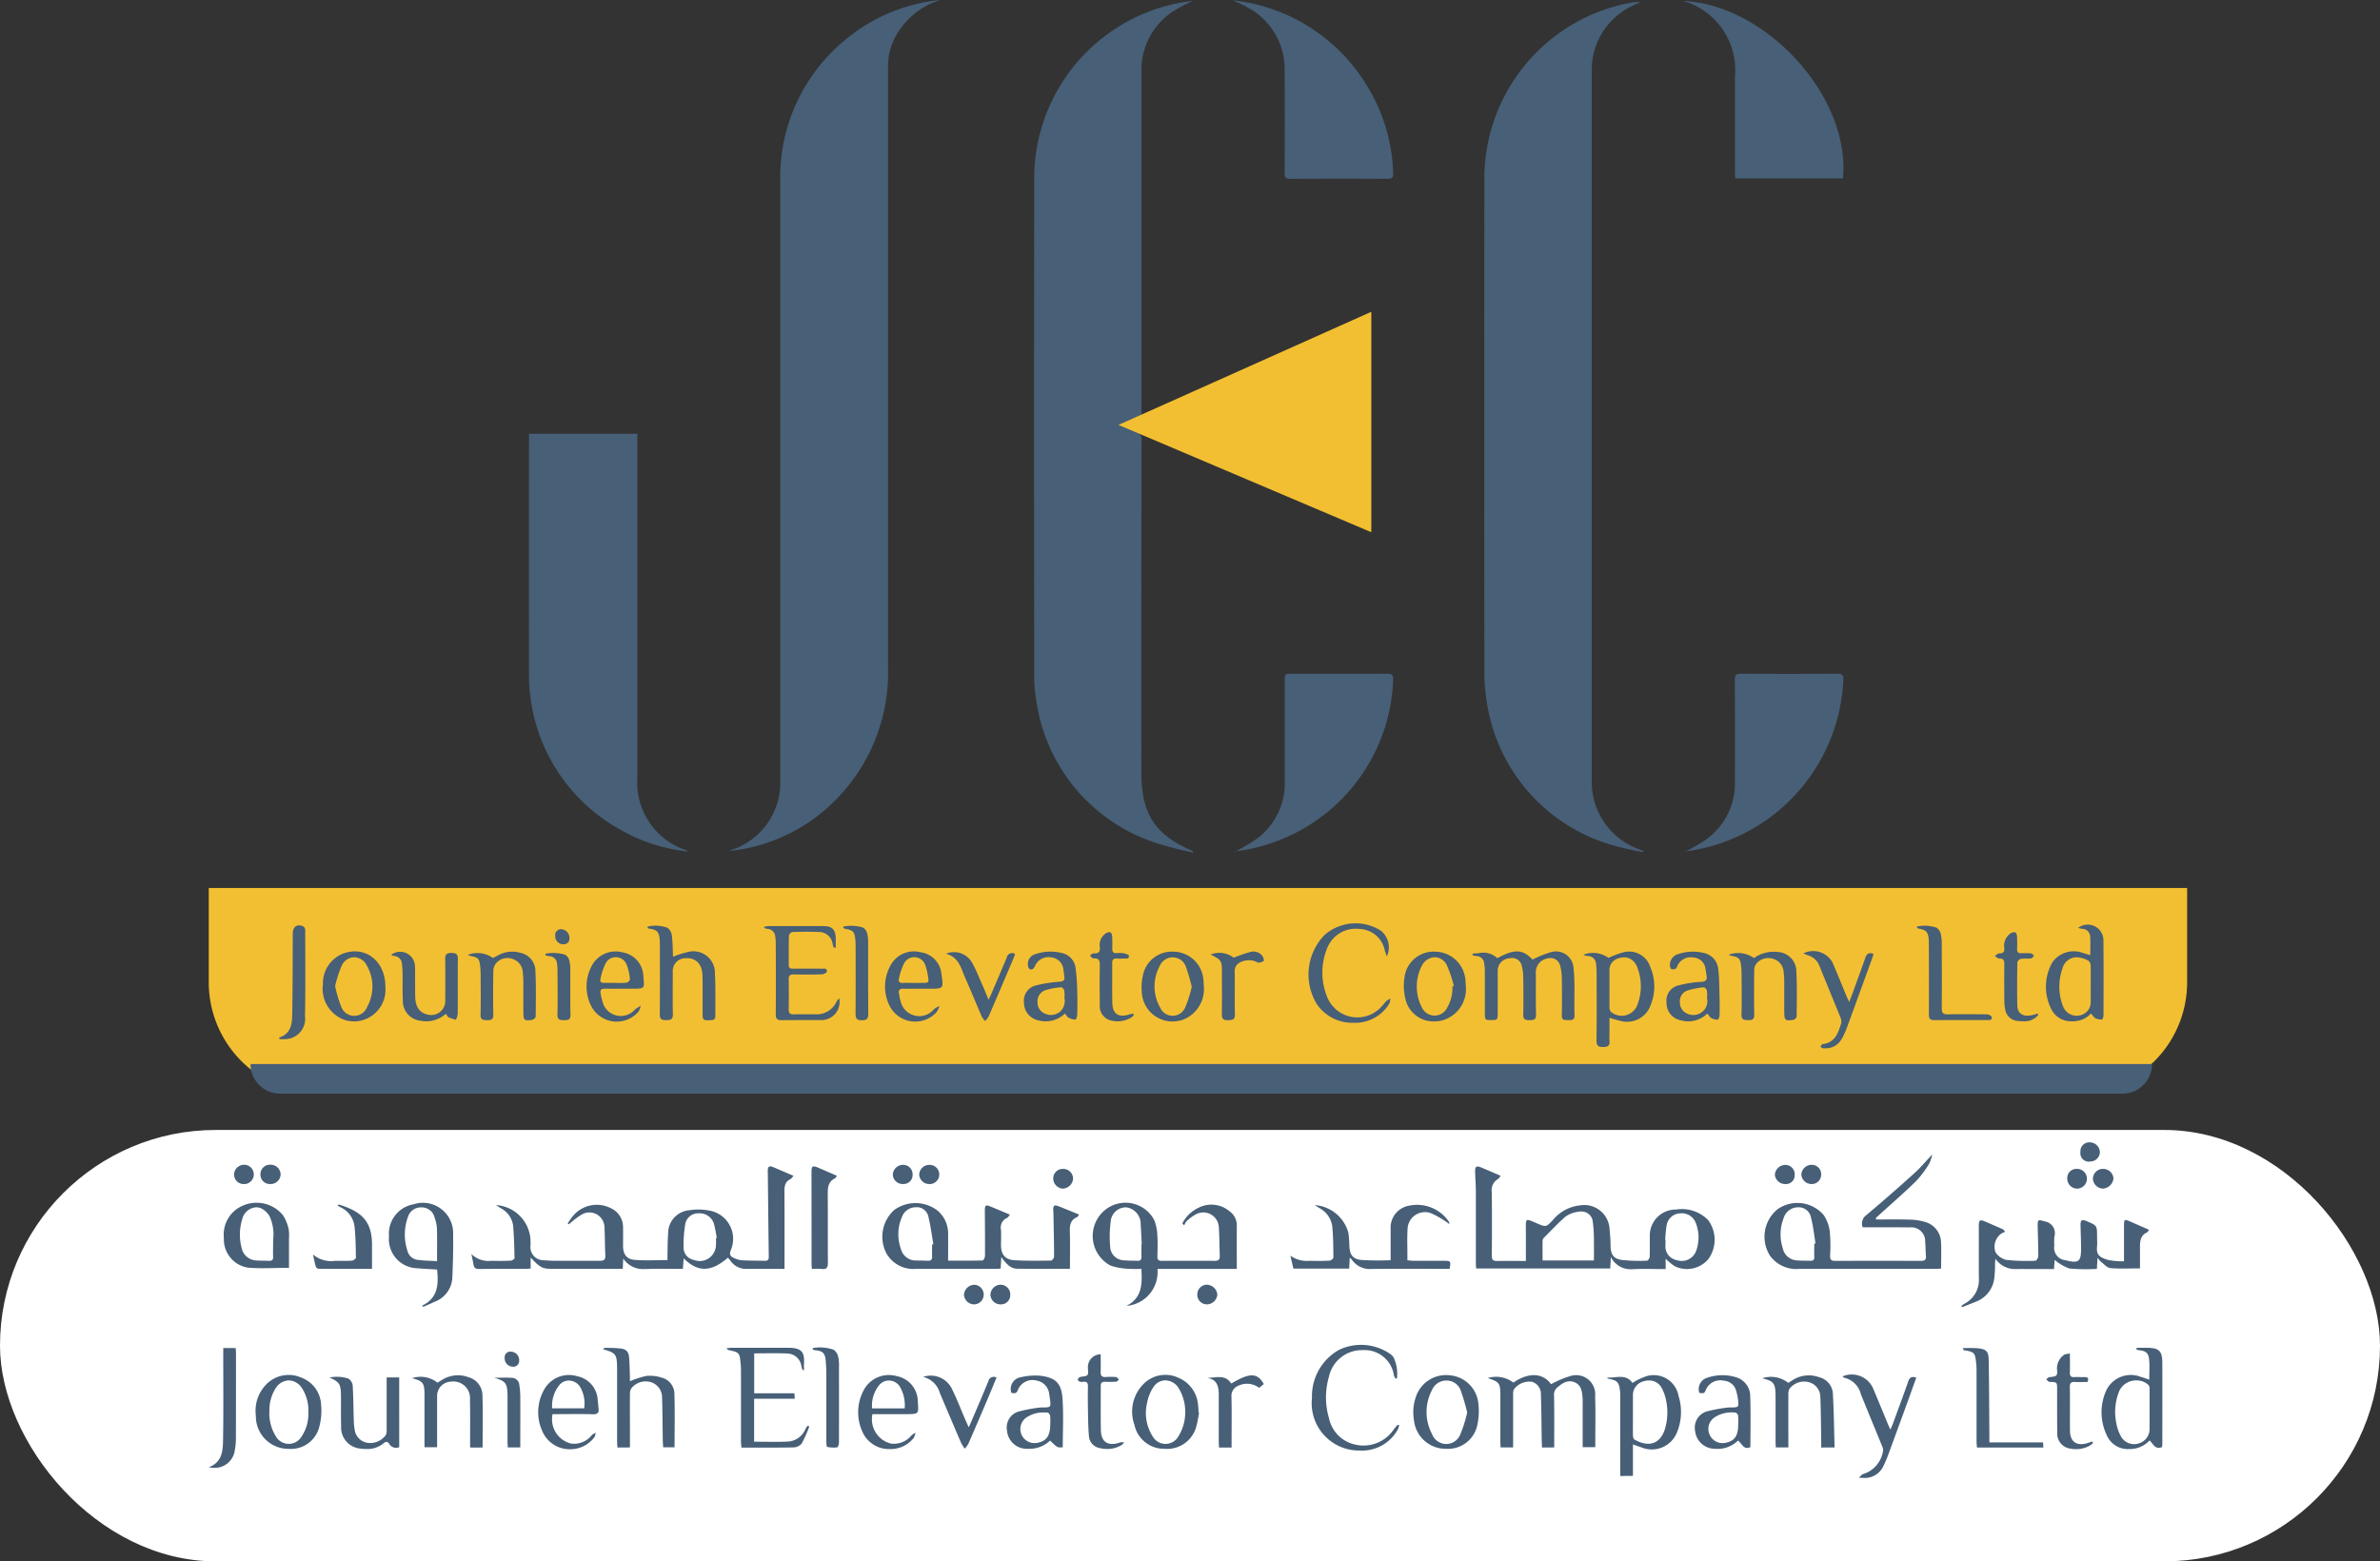 <?xml version="1.0" encoding="UTF-8"?>
<svg xmlns="http://www.w3.org/2000/svg" width="171" height="112.201" viewBox="0 0 171 112.201">
  <rect x="0" y="0" width="171" height="112.201" fill="#333333" stroke="none"/>
  <g id="Group_3101" data-name="Group 3101" transform="translate(-875 -8.799)">
    <rect id="Rectangle_524" data-name="Rectangle 524" width="171" height="31" rx="15.5" transform="translate(875 90)" fill="#fff"></rect>
    <g id="Group_3099" data-name="Group 3099" transform="translate(-270.74 -984.648)">
      <path id="Rectangle_555" data-name="Rectangle 555" d="M0,0H142.142a0,0,0,0,1,0,0V6.781a8,8,0,0,1-8,8H8a8,8,0,0,1-8-8V0A0,0,0,0,1,0,0Z" transform="translate(1160.74 1057.259)" fill="#f3bf32"></path>
      <path id="Rectangle_556" data-name="Rectangle 556" d="M0,0H136.621a0,0,0,0,1,0,0V0a2.13,2.13,0,0,1-2.13,2.13H2.13A2.13,2.13,0,0,1,0,0V0A0,0,0,0,1,0,0Z" transform="translate(1163.74 1069.91)" fill="#475f77"></path>
      <path id="Path_17612" data-name="Path 17612" d="M663.618,287.2a5.49,5.49,0,0,0-2.827,2.019,4.574,4.574,0,0,0-.926,2.679c-.006.243,0,.487,0,.73q0,21.3,0,42.593a12.953,12.953,0,0,1-3.341,9.017,12.528,12.528,0,0,1-8.071,4.121,1.66,1.66,0,0,1,.151-.074,5.1,5.1,0,0,0,3.517-5.05q0-21.5,0-42.995a12.779,12.779,0,0,1,4.657-10.166A12.591,12.591,0,0,1,663.618,287.2Z" transform="translate(549.679 706.245)" fill="#475f77"></path>
      <path id="Path_17613" data-name="Path 17613" d="M1403.032,350.283a21.9,21.9,0,0,1-2.262-.521,12.65,12.65,0,0,1-9.026-10.7,11.337,11.337,0,0,1-.117-1.745q-.01-17.647,0-35.295a12.855,12.855,0,0,1,10.343-12.751,3.593,3.593,0,0,1,.9-.083c-.239.11-.489.2-.717.332a5.087,5.087,0,0,0-2.81,4.654q0,6.114,0,12.227,0,19.326,0,38.653a5.155,5.155,0,0,0,3.208,4.948c.167.07.337.132.506.2Z" transform="translate(-139.238 704.402)" fill="#475f77"></path>
      <path id="Path_17614" data-name="Path 17614" d="M959.967,287.977a12.551,12.551,0,0,0-1.4.737,5.025,5.025,0,0,0-2.312,4.385q.011,7.372,0,14.743c0,3.211,0,6.423.006,9.634a.5.5,0,0,1-.366.572c-.318.11-.62.269-1.01.443a8.207,8.207,0,0,0,.878.392.646.646,0,0,1,.5.743q-.021,11.915-.01,23.83c0,2.973.989,4.473,3.71,5.627l-.026.1a27.369,27.369,0,0,1-2.786-.736,12.637,12.637,0,0,1-8.445-10.131,11.215,11.215,0,0,1-.157-2.034q-.014-17.736,0-35.471a12.859,12.859,0,0,1,10.384-12.677C959.3,288.065,959.673,288.022,959.967,287.977Z" transform="translate(271.495 705.527)" fill="#475f77"></path>
      <path id="Path_17616" data-name="Path 17616" d="M462.787,744.312a12.179,12.179,0,0,1-4.77-1.515,12.687,12.687,0,0,1-6.556-9.606,10.6,10.6,0,0,1-.1-1.564q-.01-8.466,0-16.932v-.4h7.788v.5q0,12.115,0,24.23a5.119,5.119,0,0,0,3.517,5.2A1.079,1.079,0,0,1,462.787,744.312Z" transform="translate(732.386 310.325)" fill="#475f77"></path>
      <path id="Path_17617" data-name="Path 17617" d="M1144.28,287.6a12.849,12.849,0,0,1,9.683,6.221,12.682,12.682,0,0,1,1.828,6.195c.014.326-.079.411-.4.409q-3.5-.02-7.007,0c-.305,0-.392-.092-.391-.393q.015-3.686,0-7.372a5.021,5.021,0,0,0-2.411-4.407A11.931,11.931,0,0,0,1144.28,287.6Z" transform="translate(90.047 705.873)" fill="#475f77"></path>
      <path id="Path_17618" data-name="Path 17618" d="M1598.782,300.879h-7.736c-.008-.169-.021-.322-.021-.475q0-3.411,0-6.823a5.178,5.178,0,0,0-3.724-5.46C1593.334,288.4,1599.358,295.068,1598.782,300.879Z" transform="translate(-320.632 705.392)" fill="#475f77"></path>
      <path id="Path_17619" data-name="Path 17619" d="M1145.45,963.247a15.126,15.126,0,0,0,1.637-.98,4.951,4.951,0,0,0,1.969-4.119q0-3.611,0-7.222c0-.482,0-.483.475-.483,2.3,0,4.6.005,6.894-.006.325,0,.432.077.424.425a12.9,12.9,0,0,1-10.926,12.28l-.5.07Z" transform="translate(88.99 91.427)" fill="#475f77"></path>
      <path id="Path_17620" data-name="Path 17620" d="M1589.994,963.183a13.357,13.357,0,0,0,1.483-.869,4.946,4.946,0,0,0,2.043-4.119c0-2.444.008-4.888-.007-7.331,0-.358.109-.447.454-.444q3.465.021,6.93,0c.342,0,.422.106.415.436a13.021,13.021,0,0,1-10.92,12.271C1590.238,963.146,1590.083,963.17,1589.994,963.183Z" transform="translate(-323.13 91.443)" fill="#475f77"></path>
      <path id="Union_8" data-name="Union 8" d="M118.553,24.094c.151-.129.221-.235.313-.26a2.054,2.054,0,0,0,1.435-1.729.763.763,0,0,0-.087-.31c-.5-1.236-1.019-2.467-1.514-3.707a1.6,1.6,0,0,0-1.177-1.171c-.047-.009-.086-.062-.142-.1a1.677,1.677,0,0,1,2.184.828c.367.859.716,1.726,1.074,2.589.045.109.1.215.182.405.076-.174.126-.274.164-.377.375-1.025.758-2.048,1.117-3.079.1-.292.253-.388.578-.276-.194.544-.386,1.087-.583,1.629q-.722,1.983-1.45,3.964a6.871,6.871,0,0,1-.3.7,1.47,1.47,0,0,1-1.489.908C118.764,24.107,118.661,24.1,118.553,24.094Zm-17.143-.122v-.433q0-2.607,0-5.213a4.243,4.243,0,0,0-.013-.473c-.07-.616-.2-.753-.824-.866a.143.143,0,0,1-.106-.082,3.664,3.664,0,0,0,.508-.026c.486-.047.966-.095,1.315.409A4.426,4.426,0,0,1,103.3,16.8a1.813,1.813,0,0,1,2.3,1.413,3.868,3.868,0,0,1-.1,2.6,1.947,1.947,0,0,1-2.591,1.093c-.172-.053-.34-.116-.584-.2v2.258Zm1.729-6.816a1.018,1.018,0,0,0-.815,1.044q0,.656,0,1.311c0,.51-.006,1.02,0,1.529,0,.109.034.274.108.315.924.526,1.8.412,2.177-.711a4.133,4.133,0,0,0,.1-2.086,3.186,3.186,0,0,0-.338-.948,1,1,0,0,0-.894-.5A1.245,1.245,0,0,0,103.139,17.156ZM0,23.345c.956-.359,1.013-1.162,1.026-1.921.036-2.067.014-4.135.015-6.2,0-.143,0-.285,0-.447h.888c.009.114.026.219.026.324,0,2.068,0,4.136-.005,6.2a4.5,4.5,0,0,1-.082.832A1.443,1.443,0,0,1,.4,23.387,2.025,2.025,0,0,1,0,23.345Zm82.425-1.209a3.4,3.4,0,0,1-3.161-3.78,3.813,3.813,0,0,1,1.944-3.447,3.674,3.674,0,0,1,3.7.312.945.945,0,0,1,.223.237,2.8,2.8,0,0,1,.239,1.493l-.092.031a.9.9,0,0,1-.123-.22,2.127,2.127,0,0,0-2.236-1.834,2.422,2.422,0,0,0-2.436,1.913,5.273,5.273,0,0,0,.005,2.984A2.45,2.45,0,0,0,82.43,21.73a2.614,2.614,0,0,0,2.648-1.017c.1-.134.21-.267.318-.4.01-.012.045,0,.139,0a1.672,1.672,0,0,1-.1.311,2.938,2.938,0,0,1-2.721,1.521Q82.571,22.146,82.425,22.136ZM24,20.828a3.286,3.286,0,0,1,.108-3.083,2.037,2.037,0,0,1,2.356-.943,1.832,1.832,0,0,1,1.481,1.716c.022.193.037.387.061.58.038.315-.055.452-.415.439-.826-.029-1.653-.009-2.48-.009H24.7a1.8,1.8,0,0,0,1.31,2.111,1.619,1.619,0,0,0,1.517-.61,1.049,1.049,0,0,1,.268-.161.886.886,0,0,1-.079.3,2.152,2.152,0,0,1-1.756.882A2.129,2.129,0,0,1,24,20.828Zm1.234-3.443a2.354,2.354,0,0,0-.562,1.728h2.3a2.366,2.366,0,0,0-.316-1.582.971.971,0,0,0-.789-.416A.875.875,0,0,0,25.237,17.385Zm21.7,3.346a3.383,3.383,0,0,1,.119-2.92,2.047,2.047,0,0,1,2.389-1.01,1.855,1.855,0,0,1,1.5,1.816c.072.911.072.911-.838.911h-2.42a1.8,1.8,0,0,0,1.306,2.111,1.612,1.612,0,0,0,1.493-.579,1.409,1.409,0,0,1,.295-.192,1.369,1.369,0,0,1-.125.362,2.107,2.107,0,0,1-1.722.808A2.081,2.081,0,0,1,46.936,20.731Zm1.28-3.341a2.338,2.338,0,0,0-.556,1.725H50a2.671,2.671,0,0,0-.361-1.589.937.937,0,0,0-.775-.413A.9.9,0,0,0,48.217,17.39ZM10.86,22A1.52,1.52,0,0,1,9.51,20.4c-.017-.6-.009-1.191-.011-1.787,0-.146,0-.292,0-.438-.011-.808-.112-.959-.824-1.276a2.665,2.665,0,0,1,1.353.074.678.678,0,0,1,.311.488c.052.823.052,1.649.08,2.473a4.6,4.6,0,0,0,.077.793,1.1,1.1,0,0,0,.962.87,1.387,1.387,0,0,0,1.267-.573.767.767,0,0,0,.057-.35c0-1.106,0-2.212,0-3.318v-.466h.9V21.9a.559.559,0,0,1-.713-.233c-.117-.188-.247-.182-.415-.041a1.8,1.8,0,0,1-1.2.408A3.308,3.308,0,0,1,10.86,22Zm122.85,0a1.088,1.088,0,0,1-.9-1.157c-.014-1.033-.007-2.067-.009-3.1,0-.51,0-.51-.505-.532h-.026a.068.068,0,0,1-.045,0c-.072-.056-.14-.118-.209-.179.074-.055.144-.15.223-.16.562-.066.6-.063.552-.626a1.193,1.193,0,0,1,.486-.962c.08-.083.257-.073.442-.118,0,.5.012.931,0,1.365-.01.256.08.351.333.335.136-.009.272-.006.409,0,.107,0,.214,0,.32,0,.239-.008.305.092.205.351-.289,0-.591.014-.892,0-.277-.016-.384.066-.379.366.018,1.033,0,2.067.009,3.1,0,.831.468,1.165,1.268.924.109-.033.216-.076.323-.115l.073.113a2.18,2.18,0,0,1-.254.194,1.968,1.968,0,0,1-.98.246A2.731,2.731,0,0,1,133.709,22Zm4.263.036a1.636,1.636,0,0,1-1.6-.984,3.81,3.81,0,0,1-.064-3.176,1.954,1.954,0,0,1,2.5-1.027c.2.055.387.126.613.2,0-.507.038-.979-.01-1.442-.051-.492-.237-.622-.743-.674a1.246,1.246,0,0,1-.159-.037v-.136c.246,0,.491,0,.737,0,.884.008,1.111.224,1.114,1.093.006,1.921,0,3.841,0,5.762,0,.095-.011.19-.017.277-.515.216-.632-.239-.9-.474a1.931,1.931,0,0,1-1.457.618Zm-.688-4.21a3.935,3.935,0,0,0-.23,2.355,3.062,3.062,0,0,0,.37,1.013,1.088,1.088,0,0,0,1.32.411,1.07,1.07,0,0,0,.7-1.025q0-.656,0-1.313c0-.511,0-1.021,0-1.532a.46.46,0,0,0-.078-.3,1.242,1.242,0,0,0-.866-.331A1.341,1.341,0,0,0,137.285,17.822ZM64.017,21.967a.936.936,0,0,1-.778-.86c-.057-.628-.059-1.261-.071-1.892-.01-.559-.013-1.119,0-1.678.007-.257-.081-.36-.334-.332a.583.583,0,0,1-.253-.01c-.062-.023-.155-.114-.145-.15a.294.294,0,0,1,.16-.179c.18-.061.446-.035.537-.153s.028-.373.03-.567a.924.924,0,0,1,.919-.919c0,.437.014.85,0,1.261-.014.294.1.391.384.371a4.4,4.4,0,0,1,.729.007c.071.007.133.118.2.182-.066.052-.129.143-.2.148-.266.018-.535.016-.8.008-.212-.006-.31.071-.308.3.006,1.058-.014,2.117.01,3.174.019.84.482,1.153,1.285.917a.7.7,0,0,1,.376-.039.637.637,0,0,1-.128.164,1.954,1.954,0,0,1-1.071.313A2.418,2.418,0,0,1,64.017,21.967Zm-5.33.047a1.411,1.411,0,0,1-1.334-1.306,1.186,1.186,0,0,1,.95-1.394,10.875,10.875,0,0,1,1.389-.257,1.049,1.049,0,0,1,.2-.008h.093c.5-.009.52-.032.466-.519-.015-.133-.04-.264-.062-.4a1.093,1.093,0,0,0-.9-1.011,1.132,1.132,0,0,0-1.366.7c-.112.269-.274.21-.46.175a.859.859,0,0,1,.7-1.122,4.485,4.485,0,0,1,1.331-.108c1.145.131,1.567.518,1.647,1.662s.018,2.3.018,3.482c-.383.036-.383.036-.91-.481a2.15,2.15,0,0,1-1.527.593Q58.806,22.024,58.687,22.014Zm.049-2.239a1.01,1.01,0,0,0-.323,1.266,1.028,1.028,0,0,0,1.125.549c.663-.129.923-.512.922-1.361a3.9,3.9,0,0,0-.009-.582c-.014-.089-.12-.233-.187-.235l-.17,0A2.171,2.171,0,0,0,58.736,19.775Zm49.4,2.24a1.422,1.422,0,0,1-1.341-1.256,1.217,1.217,0,0,1,.96-1.456,11.079,11.079,0,0,1,1.355-.246,1.067,1.067,0,0,1,.2-.008h.093c.515-.009.534-.025.474-.544a3.558,3.558,0,0,0-.121-.6.979.979,0,0,0-.9-.78,1.124,1.124,0,0,0-1.291.655c-.121.266-.121.266-.469.22a.849.849,0,0,1,.538-1.077,3.333,3.333,0,0,1,2.147-.029,1.421,1.421,0,0,1,.97,1.408c.044,1.2.013,2.4.013,3.593-.486.236-.6-.256-.89-.469a2.088,2.088,0,0,1-1.52.6Q108.243,22.023,108.132,22.015Zm.039-2.245a1,1,0,0,0-.33,1.263,1.02,1.02,0,0,0,1.153.551c.65-.14.891-.5.89-1.346a4.144,4.144,0,0,0-.01-.618c-.012-.082-.136-.21-.21-.21h-.073A2.261,2.261,0,0,0,108.171,19.77ZM3.384,19.637a2.707,2.707,0,0,1,.875-2.368,2.25,2.25,0,0,1,2.4-.361,2.173,2.173,0,0,1,1.409,1.924,4.458,4.458,0,0,1-.138,1.644,2.093,2.093,0,0,1-2.169,1.547A2.337,2.337,0,0,1,3.384,19.637Zm1.438-2A2.968,2.968,0,0,0,4.355,19.3,3.118,3.118,0,0,0,4.806,21.1a1.068,1.068,0,0,0,1.87.025A2.884,2.884,0,0,0,7.152,19.4a2.894,2.894,0,0,0-.474-1.765,1.155,1.155,0,0,0-.927-.531A1.153,1.153,0,0,0,4.822,17.641Zm84.087,4.381a2.285,2.285,0,0,1-2.315-2.039,3.364,3.364,0,0,1,.158-1.754,2.277,2.277,0,0,1,2.377-1.491A2.251,2.251,0,0,1,91.211,18.7a4.7,4.7,0,0,1-.061,1.578,2.146,2.146,0,0,1-2.237,1.74Zm-1.032-4.2a3.379,3.379,0,0,0,.019,3.153,1.084,1.084,0,0,0,2.029,0,9.232,9.232,0,0,0,.491-1.564,15.325,15.325,0,0,0-.465-1.581,1.072,1.072,0,0,0-1.014-.712h-.022A1.112,1.112,0,0,0,87.877,17.822Zm-19.3,4.2a2.17,2.17,0,0,1-2.072-1.732,2.807,2.807,0,0,1,.743-3.008,2.2,2.2,0,0,1,2.39-.376,2.3,2.3,0,0,1,1.438,1.953c.028.179.028.363.041.545l.031.007a8.107,8.107,0,0,1-.19.994,2.171,2.171,0,0,1-2.277,1.619Zm-.725-4.406a3.139,3.139,0,0,0-.448,1.171,3.1,3.1,0,0,0,.414,2.343,1.058,1.058,0,0,0,1.826.036,3.312,3.312,0,0,0,.516-1.8,3.269,3.269,0,0,0-.528-1.784,1.164,1.164,0,0,0-.905-.479A1.04,1.04,0,0,0,67.854,17.614Zm-13.78,4.023c-.519-1.2-1.029-2.41-1.542-3.615a1.64,1.64,0,0,0-1.207-1.167,1.689,1.689,0,0,1,2.095.91c.351.718.638,1.468.954,2.2.06.14.125.278.229.509.091-.2.145-.313.194-.428.408-.96.824-1.917,1.217-2.883A.4.4,0,0,1,56.6,16.9c-.169.4-.332.806-.5,1.205-.5,1.183-1.009,2.366-1.521,3.545a2.08,2.08,0,0,1-.256.359A2.494,2.494,0,0,1,54.074,21.637Zm-15.8.3c-.013-.167-.034-.32-.034-.472q0-2.518,0-5.035c0-.17-.006-.34-.022-.51-.078-.82-.084-.825-.894-1-.026-.006-.045-.048-.119-.134.177-.011.3-.026.422-.026h1.619q1.179,0,2.358,0c.97,0,1.219.281,1.163,1.144-.01.151,0,.3,0,.454l-.091.012a1.737,1.737,0,0,1-.087-.243,1.054,1.054,0,0,0-1.031-.955c-.775-.034-1.554-.009-2.368-.009V18.03h2.889l.025.393H39.183v3.086c.828,0,1.64.03,2.449-.01a1.455,1.455,0,0,0,1.238-.9,2.583,2.583,0,0,1,.158-.242l.12.06a9.284,9.284,0,0,1-.55,1.23.814.814,0,0,1-.6.272c-.609.012-1.218.015-1.833.015S38.914,21.932,38.276,21.932Zm6.162-.048c-.044-.009-.062-.24-.063-.368,0-1.616,0-3.232,0-4.848,0-.315-.017-.631-.04-.946-.042-.574-.211-.741-.778-.795a1.149,1.149,0,0,1-.16-.038l.009-.113a2.967,2.967,0,0,1,1.506.127.859.859,0,0,1,.32.526,2.822,2.822,0,0,1,.051.725q.005,2.7,0,5.394c0,.127-.065.353-.125.362a1.818,1.818,0,0,1-.266.019A2.336,2.336,0,0,1,44.438,21.884Zm-25.658.04c0-.141,0-.27,0-.4,0-1.008.012-2.017-.009-3.025a1.2,1.2,0,0,0-1.386-1.307,1.026,1.026,0,0,0-.976,1.075c0,1.2,0,2.4,0,3.638H15.5c0-.25,0-.5,0-.752,0-1.008,0-2.017,0-3.026,0-.843-.11-.982-.9-1.182a1.927,1.927,0,0,1,1.83.321c.168-.1.336-.216.516-.307a2.159,2.159,0,0,1,1.731-.082,1.352,1.352,0,0,1,.985,1.275c.042,1.246.013,2.495.013,3.771Zm10.589,0c-.01-.165-.027-.318-.027-.471q0-2.48,0-4.96c0-.1,0-.195,0-.292-.017-.987-.08-1.072-1.014-1.342.062-.043.1-.1.142-.1.375.01.754.005,1.125.051.423.052.582.238.613.676s.039.874.054,1.311c0,.129,0,.258,0,.367a6.359,6.359,0,0,1,1.186-.385,2.709,2.709,0,0,1,1.1.124,1.208,1.208,0,0,1,.91,1.121c.042,1.283.013,2.569.013,3.882h-.818c-.009-.149-.025-.3-.027-.455-.017-1.045-.02-2.09-.053-3.134a1.138,1.138,0,0,0-.819-1.094,1.312,1.312,0,0,0-1.378.433.7.7,0,0,0-.111.4c-.008,1.143,0,2.286,0,3.428v.434Zm66.429,0c-.008-.169-.02-.323-.022-.477-.019-1.106-.021-2.212-.06-3.317a.911.911,0,0,0-.632-.928,1.374,1.374,0,0,0-1.308.547.772.772,0,0,0-.056.352c0,1.131,0,2.262,0,3.393v.422h-.9c-.005-.116-.016-.244-.016-.372q0-1.642,0-3.284c0-.971-.045-1.035-.908-1.326a2.044,2.044,0,0,1,1.842.324c1.006-.7,2.074-.763,2.71.117A6.82,6.82,0,0,1,97.8,16.8a1.368,1.368,0,0,1,1.807,1.424c.043,1.214.011,2.431.011,3.678h-.905q0-.194,0-.388,0-1.332,0-2.663c0-.158.008-.317-.005-.474-.038-.455-.08-.935-.57-1.137-.51-.21-.91.076-1.28.4a.663.663,0,0,0-.2.581c.022,1.224.01,2.449.01,3.7Zm20.059,0c0-.163,0-.316,0-.469-.019-1.068-.021-2.137-.065-3.2a1.1,1.1,0,0,0-.843-1.031,1.33,1.33,0,0,0-1.367.471.762.762,0,0,0-.087.409c-.006,1.262,0,2.525,0,3.815h-.9c-.007-.139-.018-.27-.018-.4q0-1.513,0-3.026c0-.1,0-.195,0-.292-.013-.9-.124-1.043-.961-1.251a1.993,1.993,0,0,1,1.872.329c.16-.1.319-.206.489-.3a2.147,2.147,0,0,1,1.73-.106,1.286,1.286,0,0,1,.985,1.146c.075,1.292.087,2.588.125,3.9Zm-43.266,0c-.007-.136-.02-.265-.02-.394q0-1.569,0-3.138c0-.122,0-.243,0-.365-.022-.553-.162-1.019-.843-1.1.633-.018,1.3-.282,1.742.4,1.324-.789,1.869-.787,2.335.035l-.334.274a1.434,1.434,0,0,0-1.479-.159.777.777,0,0,0-.509.793c.025,1.082.009,2.165.009,3.247v.411Zm54.457,0c-.011-.139-.032-.29-.032-.441q0-2.536,0-5.073a5.164,5.164,0,0,0-.026-.546c-.082-.764-.126-.807-.881-.934-.029,0-.052-.04-.076-.145a9.62,9.62,0,0,1,1.078.007c.61.069.766.218.778.837.034,1.787.035,3.575.048,5.363,0,.169,0,.337,0,.563h3.859l.019.369Zm-105.56-.008c-.007-.129-.019-.258-.019-.388q0-1.514,0-3.028c0-.11,0-.219,0-.328-.016-.872-.136-1.025-.956-1.261.441,0,.884-.025,1.322.009a.545.545,0,0,1,.482.521,5.472,5.472,0,0,1,.069.761c.007,1.228,0,2.456,0,3.715Zm.339-5.8a.6.6,0,0,1-.564-.632.406.406,0,0,1,.452-.448.609.609,0,0,1,.59.651.416.416,0,0,1-.461.43Zm104.1-4.364a2.366,2.366,0,0,1,.227-.164,1.922,1.922,0,0,0,1.03-1.833c-.011-1.24,0-2.481-.005-3.721,0-.472.065-.517.5-.33s.845.367,1.266.554c.016.007.021.041.132.165a1.332,1.332,0,0,0-.267.119,1.152,1.152,0,0,0-.428,1.356,1.253,1.253,0,0,0,.8.547,13.91,13.91,0,0,0,2.07.056c.072,0,.2-.216.2-.332,0-.717-.028-1.434-.042-2.151-.009-.488.038-.481.5-.343a.851.851,0,0,1,.7,1.086,4.042,4.042,0,0,0-.006.656.893.893,0,0,0,.8,1.047c.943.247,1.128.112,1.122-.839,0-.559-.028-1.118-.036-1.678-.006-.373.09-.433.434-.29.753.313.753.313.753,1.14,0,.219.018.44,0,.656-.062.614.127.78.779.989a5.224,5.224,0,0,0,1.155.1c0-.9,0-1.717,0-2.53,0-.5.018-.515.489-.31l1.32.579c-.082.094-.117.168-.175.195-.454.216-.487.622-.486,1.046q0,.764,0,1.529c-.731,0-1.433.039-2.125-.021-.237-.02-.456-.284-.674-.449a2.114,2.114,0,0,1-.253-.294l-.044.8a12.689,12.689,0,0,1-1.975-.028,3.472,3.472,0,0,1-1.061-.618c-.01.149-.027.38-.046.659h-1.276c-.511,0-1.022-.009-1.532,0a1.692,1.692,0,0,1-1.4-.745c-.01.121-.023.241-.029.362a8.163,8.163,0,0,1-.059,1.091,2.056,2.056,0,0,1-1.3,1.631c-.334.133-.666.269-1,.4Zm-110.6-.019c1.15-.554,1.195-1.535,1.08-2.6-.492-.031-.973-.052-1.453-.092a2.091,2.091,0,0,1-2-2.289,2.143,2.143,0,0,1,1.764-2.306,2.171,2.171,0,0,1,2.842,2.149c.018,1.043-.012,2.087-.057,3.129a1.946,1.946,0,0,1-1.265,1.724c-.271.128-.547.244-.821.366ZM14.309,5.362a3.7,3.7,0,0,0-.044,2.4.872.872,0,0,0,.661.666c.484.075.98.075,1.475.108,0-.846.015-1.609-.008-2.372a2.941,2.941,0,0,0-.171-.777.948.948,0,0,0-.909-.716l-.059,0A.972.972,0,0,0,14.309,5.362Zm52.7,3.727a8.673,8.673,0,0,1-.93-.006A4.659,4.659,0,0,1,64.8,8.858a2.41,2.41,0,0,1-.493-3.924,2.332,2.332,0,0,1,3.628.658,3.353,3.353,0,0,1,.217,1.06c.036.508.019,1.021.006,1.531-.006.228.058.331.3.329q1.914-.01,3.827,0c.269,0,.367-.094.355-.364-.03-.667-.019-1.337-.066-2A1.118,1.118,0,0,0,70.9,5.182a3.149,3.149,0,0,0-.664.5.881.881,0,0,0-.146.284l-.142-.141a2.535,2.535,0,0,1,1.178-1.135,2.024,2.024,0,0,1,2.222.267,1.225,1.225,0,0,1,.514,1.037c-.007,1.018,0,2.036,0,3.1h-5.7a2.437,2.437,0,0,1-2.233,2.656C67.056,11.189,67.073,10.192,67.007,9.089ZM64.8,5.718a8.148,8.148,0,0,0-.036,1.774,1.017,1.017,0,0,0,.882.975c.361.038.727.028,1.091.042.2.008.282-.088.277-.287-.008-.3,0-.607,0-.911h.019c-.025-.473-.044-.945-.075-1.417a1.2,1.2,0,0,0-1.024-1.225.973.973,0,0,0-.1,0A1.1,1.1,0,0,0,64.8,5.718Zm-9.847,5.92a.733.733,0,0,1-.693-.707.775.775,0,0,1,.746-.7.706.706,0,0,1-.016,1.411Zm16.81,0a.689.689,0,0,1-.739-.681.7.7,0,0,1,.693-.731.789.789,0,0,1,.748.706.764.764,0,0,1-.7.705Zm-15.6-.71a.743.743,0,0,1,.738-.7.7.7,0,0,1,.685.7.665.665,0,0,1-.7.712h-.013A.725.725,0,0,1,56.159,10.929ZM44.039,9.094a5.891,5.891,0,0,0-.709-.005c-.008-.149-.019-.266-.02-.384q0-3.279-.005-6.559c0-.452.076-.5.48-.329l1.352.585c-.079.1-.107.159-.154.183-.5.252-.513.7-.51,1.179.011,1.627,0,3.255.011,4.882,0,.3-.063.456-.329.456A.933.933,0,0,1,44.039,9.094Zm56.7-.859-.046.824H91.06c-.007-.125-.022-.265-.022-.4,0-1.7,0-3.406,0-5.11,0-.486-.042-.972-.052-1.458-.008-.363.1-.43.437-.288.454.191.907.386,1.4.6-.085.1-.123.19-.188.224a.923.923,0,0,0-.451.953q.021,2.281,0,4.562c0,.287.089.386.371.38.677-.013,1.355,0,2.077,0,0-.763.005-1.477,0-2.191-.008-.9-.05-.88.768-.524.691.3.683.29,1.191-.247a2.9,2.9,0,0,1,1.909-1.03,1.821,1.821,0,0,1,2.147,1.756,10.77,10.77,0,0,1,.069,1.128c.011.631.19.941.808,1.034a11.613,11.613,0,0,0,1.815.052c.066,0,.184-.171.188-.267.02-.473.006-.949.012-1.423a1.864,1.864,0,0,1,1.886-1.984,2.638,2.638,0,0,1,2.3.753,2.377,2.377,0,0,1,.036,2.783,2,2,0,0,1-2.436.533,4.1,4.1,0,0,1-.65-.535v.741h-.405c-.608,0-1.218-.026-1.824.007q-.093.005-.184.005A1.578,1.578,0,0,1,100.739,8.235ZM105.713,5.1a1.022,1.022,0,0,0-.975.911c-.054.321-.07.648-.1.973l.026,0c0,.121,0,.243,0,.364a1,1,0,0,0,.821,1.116,1.1,1.1,0,0,0,1.4-.72,2.828,2.828,0,0,0-.033-1.923,1.073,1.073,0,0,0-1.046-.727Q105.761,5.1,105.713,5.1Zm-7.355-.111a2.031,2.031,0,0,0-.868.337c-.558.479-1.059,1.023-1.578,1.546a.311.311,0,0,0-.08.2c-.007.46,0,.921,0,1.412h3.689c0-.464.009-.9,0-1.336a10.531,10.531,0,0,0-.081-1.45.813.813,0,0,0-.829-.733A1.133,1.133,0,0,0,98.358,4.989ZM29.778,8.345l-.033.744h-.4q-2.117,0-4.234,0h-.2c-.9,0-1.023.006-1.784-.816v.791c-.131.01-.236.024-.341.024H21.777c-.783,0-1.567,0-2.35.01-.267,0-.371-.089-.409-.329-.034-.212-.083-.421-.149-.748a1.753,1.753,0,0,0,1.442.489c.462.009.925.012,1.386-.01.1,0,.272-.126.271-.19-.017-.788-.032-1.578-.106-2.362a1.673,1.673,0,0,0-.892-1.224c-.1-.062-.191-.127-.328-.218A2.647,2.647,0,0,1,23.11,6.924c.009.158.008.316.008.474a.941.941,0,0,0,.949,1.07,11.6,11.6,0,0,0,1.235.041c.4,0,.809,0,1.213,0,.532,0,1.065,0,1.6,0,.274,0,.392-.077.377-.374-.035-.7-.025-1.409-.063-2.112a1.087,1.087,0,0,0-1.6-.857,4.761,4.761,0,0,0-.783.575c-.062.047-.123.1-.184.144l-.076-.059c.109-.158.206-.326.329-.472a2.22,2.22,0,0,1,2.782-.62,1.488,1.488,0,0,1,.868,1.371c.01.438,0,.876,0,1.314,0,.6.232.968.823,1.021.768.069,1.546.017,2.37.017,0-.131,0-.26,0-.39.013-.5.007-1,.047-1.493a1.661,1.661,0,0,1,1.535-1.7,4.121,4.121,0,0,1,1.616.068A2.06,2.06,0,0,1,37.5,7.76c-.114.3-.016.436.218.54a1.658,1.658,0,0,0,.551.169c.557.032,1.116.027,1.674.042.218.006.3-.086.293-.306-.027-1.945-.046-3.891-.067-5.836,0-.1-.007-.195-.007-.292,0-.351.1-.421.409-.291.466.195.929.4,1.444.617-.1.111-.154.2-.23.239-.376.185-.429.5-.426.88.016,1.7.007,3.406.007,5.11v.458H41q-1.168,0-2.336,0A1.364,1.364,0,0,1,37.478,8.5c-.054-.076-.119-.144-.179-.216-1.2,1.045-2.159,1.067-3.178.048l-.058.757h-.351c-.706,0-1.412-.021-2.117.006-.073,0-.146,0-.218,0A1.7,1.7,0,0,1,29.778,8.345Zm5.4-3.249a.941.941,0,0,0-.953.84A9.263,9.263,0,0,0,34.113,7.6a.9.9,0,0,0,.735.846,1.169,1.169,0,0,0,1.594-1.091c.014-.156,0-.315,0-.473l.053-.008a8.49,8.49,0,0,0-.2-1.027,1.065,1.065,0,0,0-1.05-.75ZM82.12,8.416a1.044,1.044,0,0,0-.143-.13l-.04.783H77.929l-.218-.929a2.036,2.036,0,0,0,1.394.369c.474.012.949.015,1.422-.01.1-.005.276-.147.275-.224-.005-.74-.01-1.484-.078-2.22a1.75,1.75,0,0,0-.92-1.33c-.1-.06-.191-.127-.331-.219A2.709,2.709,0,0,1,81.881,6.5a8.551,8.551,0,0,1,.07.908c.016.638.218.972.843,1.04a20.026,20.026,0,0,0,2.122.017c0-.772,0-1.524,0-2.276A1.589,1.589,0,0,1,86.236,4.55a2.761,2.761,0,0,1,2.845,1.121.244.244,0,0,1,.043.2,2.07,2.07,0,0,0-.2-.152A6.38,6.38,0,0,0,87.8,5.082a1.253,1.253,0,0,0-1.669,1.163c-.037.618-.01,1.24-.012,1.86,0,.108,0,.216,0,.365.159.015.3.039.436.04.438,0,.877,0,1.316,0h.873c.489,0,.5.018.414.577h-.381c-1.727,0-3.453-.013-5.179.007h-.041A1.558,1.558,0,0,1,82.12,8.416Zm-31.3.67A2.206,2.206,0,0,1,48.665,7.93a2.59,2.59,0,0,1,.572-3.063,2.6,2.6,0,0,1,3.119.031,2.146,2.146,0,0,1,.763,1.742c.012.6,0,1.21,0,1.86.854,0,1.665.007,2.475-.014.064,0,.174-.208.175-.319.008-1.07,0-2.141-.009-3.211,0-.466.04-.5.471-.321s.862.361,1.334.56c-.1.111-.136.2-.2.226a.752.752,0,0,0-.445.863c.021.364,0,.73,0,1.095,0,.658.283,1.042.934,1.085.883.058,1.772.04,2.658.03.078,0,.221-.179.221-.275,0-1.021-.025-2.042-.042-3.063,0-.036,0-.073-.007-.109-.032-.572.017-.606.551-.389l1.3.529c-.069.091-.095.16-.14.178-.478.2-.543.578-.529,1.042.027.874.008,1.75.008,2.676-1.3,0-2.548.013-3.8-.006-.494-.008-.791-.376-1.131-.835-.019.333-.032.563-.046.819-.1.01-.19.028-.283.028q-1.681,0-3.363,0Q52.041,9.091,50.821,9.086Zm0-4.423a1.051,1.051,0,0,0-1.015.694,3.11,3.11,0,0,0-.077,2.3,1.1,1.1,0,0,0,1.07.831c.291,0,.582.007.872.018.213.008.311-.077.3-.3-.01-.291,0-.582,0-.873l.093-.016c-.116-.661-.2-1.331-.36-1.981a.857.857,0,0,0-.874-.68ZM114.3,9.088a2.321,2.321,0,0,1-2.129-.948A2.549,2.549,0,0,1,112.72,4.8a2.484,2.484,0,0,1,3.317.431,2.724,2.724,0,0,1,.432,1.2,11.194,11.194,0,0,1,.021,1.712c-.006.26.065.373.344.372q3.1-.011,6.2,0c.244,0,.362-.078.342-.337-.026-.339-.02-.68-.054-1.018a1,1,0,0,0-1.137-1.05c-.7-.012-1.4-.01-2.094-.008H118.83a.749.749,0,0,1,.268-.878q1.743-1.469,3.437-3c.438-.394.818-.851,1.292-1.352a2.89,2.89,0,0,1-.225.673,7.555,7.555,0,0,1-.941,1.245c-.852.831-1.753,1.612-2.634,2.413l-.26.238.037.1c.775,0,1.55-.016,2.324.007a4.263,4.263,0,0,1,1.144.158,1.564,1.564,0,0,1,1.189,1.49c.03.614.006,1.231.006,1.873-.116.006-.234.017-.352.017h-5.469Zm-.119-4.425a1.089,1.089,0,0,0-1.031.782,3.192,3.192,0,0,0-.067,2.137,1.1,1.1,0,0,0,.907.886c.359.044.726.028,1.089.041.2.007.282-.08.275-.283-.011-.315,0-.631,0-.946l.087-.014c-.1-.627-.167-1.266-.327-1.879a.893.893,0,0,0-.894-.724ZM7.894,9.082a.268.268,0,0,1-.2-.145c-.077-.251-.124-.511-.209-.884a2.011,2.011,0,0,0,1.6.458c.4,0,.8.015,1.2-.011.1-.007.287-.141.286-.215-.011-.752-.018-1.507-.1-2.254A1.761,1.761,0,0,0,9.449,4.654c-.061-.033-.118-.075-.2-.125.048-.031.08-.069.1-.063,1.611.5,2.37,1.177,2.38,2.858,0,.57,0,1.14,0,1.765H10.347C9.521,9.089,8.707,9.088,7.894,9.082ZM2.8,9A2.057,2.057,0,0,1,1.086,6.869,2.255,2.255,0,0,1,2.469,4.536a2.453,2.453,0,0,1,2.864.7,3.127,3.127,0,0,1,.4.961,2.622,2.622,0,0,1,.031.689c0,.715,0,1.43,0,2.128-.626,0-1.233.026-1.829.026C3.554,9.042,3.178,9.031,2.8,9ZM2.4,5.53A3.76,3.76,0,0,0,2.35,7.546a1.133,1.133,0,0,0,1.1.94c.29.025.583.011.874.026.243.013.315-.1.3-.327-.016-.328,0-.657,0-.985,0-.061,0-.122,0-.182A3.161,3.161,0,0,0,4.37,5.312a1.444,1.444,0,0,0-.638-.587.942.942,0,0,0-.326-.06A1.1,1.1,0,0,0,2.4,5.53ZM133.531,2.574a.651.651,0,0,1,.663-.669.707.707,0,0,1,.75.718.715.715,0,0,1-.694.7h-.007A.717.717,0,0,1,133.531,2.574Zm2.549.747a.745.745,0,0,1-.706-.74.722.722,0,0,1,.76-.676.736.736,0,0,1,.715.687.81.81,0,0,1-.758.729Zm-74.762,0a.745.745,0,0,1-.645-.714.682.682,0,0,1,.715-.7.7.7,0,0,1,.711.714.769.769,0,0,1-.766.7ZM4.407,2.992a.675.675,0,0,1-.691-.755.668.668,0,0,1,.7-.63.707.707,0,0,1,.746.716.718.718,0,0,1-.744.669Zm-1.942,0a.686.686,0,0,1-.646-.73.724.724,0,0,1,.773-.652.693.693,0,1,1-.1,1.383Zm112.681,0a.737.737,0,0,1-.722-.672.741.741,0,0,1,.765-.708.668.668,0,0,1,.658.711.669.669,0,0,1-.692.669Zm-63.39,0a.715.715,0,0,1-.711-.676.724.724,0,0,1,.727-.7.69.69,0,1,1-.006,1.379Zm-1.863,0a.71.71,0,0,1-.746-.678.739.739,0,0,1,.739-.7.676.676,0,0,1,.684.692.646.646,0,0,1-.675.684Zm63.352,0a.737.737,0,0,1-.723-.668.762.762,0,0,1,.777-.705.668.668,0,0,1,.645.723.623.623,0,0,1-.672.651Zm21.877-1.608a.61.61,0,0,1-.645-.706A.629.629,0,0,1,135.172,0a.717.717,0,0,1,.7.733.687.687,0,0,1-.713.638Z" transform="translate(1160.74 1075.541)" fill="#475f77"></path>
      <path id="Union_10" data-name="Union 10" d="M110.937,8.985c-.067,0-.132-.076-.2-.116.055-.065.1-.18.167-.187.892-.106,1.112-.809,1.33-1.5a.687.687,0,0,0-.057-.418c-.5-1.228-1-2.452-1.5-3.678a1.249,1.249,0,0,0-.881-.8,1.99,1.99,0,0,1-.275-.125,1.576,1.576,0,0,1,2.075.635c.356.8.675,1.615,1.011,2.422.05.12.107.238.2.441.1-.272.175-.459.244-.648.307-.845.621-1.688.916-2.538.1-.285.251-.4.586-.275-.032.11-.057.222-.1.33-.614,1.691-1.226,3.382-1.848,5.069a4.516,4.516,0,0,1-.381.785,1.31,1.31,0,0,1-1.215.6ZM94.652,8.413c.019-1.618.009-3.236.006-4.854a4.974,4.974,0,0,0-.038-.618A.588.588,0,0,0,94,2.353a1.378,1.378,0,0,1-.3-.089,1.884,1.884,0,0,1,1.811.221,6.674,6.674,0,0,1,1.067-.4,1.6,1.6,0,0,1,1.934,1.047,3.542,3.542,0,0,1,.031,2.74A1.793,1.793,0,0,1,96.327,7c-.224-.047-.441-.122-.744-.206v1.1a4.731,4.731,0,0,0,0,.547c.043.364-.122.444-.461.449H95.1C94.752,8.89,94.648,8.775,94.652,8.413Zm1.563-5.891a.859.859,0,0,0-.632.9c0,.412,0,.825,0,1.237,0,.461-.007.922,0,1.382a.491.491,0,0,0,.107.324,1.206,1.206,0,0,0,1.854-.392,3.749,3.749,0,0,0,0-2.9,1.074,1.074,0,0,0-.173-.276.929.929,0,0,0-.738-.35A1.23,1.23,0,0,0,96.215,2.522ZM.034,8.327,0,8.208c.838-.26.928-.956.94-1.641C.975,4.622.97,2.676.98.731c0-.491.314-.707.762-.507a.331.331,0,0,1,.133.257c0,2.055.025,4.111-.018,6.165A1.467,1.467,0,0,1,.369,8.325a1.121,1.121,0,0,1-.122.006C.176,8.331.1,8.327.034,8.327Zm74.51-2.538A4.089,4.089,0,0,1,75.107.843,3.38,3.38,0,0,1,79.189.552a1.549,1.549,0,0,1,.4,1.82c-.06-.163-.108-.277-.143-.394A1.92,1.92,0,0,0,77.621.406a2.2,2.2,0,0,0-2.3,1.329,4.639,4.639,0,0,0-.008,3.593,2.333,2.333,0,0,0,3.792.761c.166-.159.3-.352.462-.514a1.2,1.2,0,0,1,.271-.157,1.132,1.132,0,0,1-.06.324,2.851,2.851,0,0,1-2.588,1.406A3.075,3.075,0,0,1,74.544,5.788ZM43.85,5.91a3.1,3.1,0,0,1,.043-2.816,1.908,1.908,0,0,1,2.211-1.01A1.728,1.728,0,0,1,47.59,3.7c.156.985.145,1-.841,1h-.693c-.4,0-.8.012-1.2,0-.288-.011-.371.117-.318.376.034.166.057.336.107.5a1.377,1.377,0,0,0,2.41.593,1.782,1.782,0,0,1,.388-.224,1.687,1.687,0,0,1-.2.428A2.064,2.064,0,0,1,43.85,5.91Zm2.538-1.627c.175,0,.3-.048.261-.245a4.68,4.68,0,0,0-.232-1.054A.833.833,0,0,0,44.888,2.9a4.51,4.51,0,0,0-.357,1.093c-.051.19.048.3.256.291.267-.006.533,0,.8,0l.477,0C46.173,4.28,46.28,4.281,46.388,4.283ZM22.415,5.933A3.113,3.113,0,0,1,22.4,3.181,1.937,1.937,0,0,1,24.67,2.087a1.792,1.792,0,0,1,1.5,1.77c.089.834.082.842-.736.842H24.6c-.4,0-.8.01-1.2,0-.267-.009-.356.1-.3.351a4.953,4.953,0,0,0,.159.672,1.354,1.354,0,0,0,2.255.531.98.98,0,0,1,.1-.1c.12-.08.243-.155.365-.231a1.392,1.392,0,0,1-.162.428,2.062,2.062,0,0,1-3.4-.412Zm2.539-1.664c.1-.012.261-.17.251-.242a3.719,3.719,0,0,0-.237-1.054.83.83,0,0,0-1.513-.093,4.517,4.517,0,0,0-.369,1.126c-.056.205.069.281.267.276.172,0,.344,0,.517,0h.248A6.977,6.977,0,0,0,24.954,4.269Zm37.028.67a3.638,3.638,0,0,1,.062-1.121,2.128,2.128,0,0,1,2.25-1.778,2.184,2.184,0,0,1,2.118,2.071c.014.145.016.291.018.344a2.348,2.348,0,0,1-1.57,2.5,2.5,2.5,0,0,1-.693.1A2.209,2.209,0,0,1,61.981,4.939ZM63.26,3.084A3.071,3.071,0,0,0,63.3,6.057a.977.977,0,0,0,1.8-.013,8.726,8.726,0,0,0,.471-1.478A14.246,14.246,0,0,0,65.142,3.1a.987.987,0,0,0-.933-.652H64.2A1.014,1.014,0,0,0,63.26,3.084ZM4.782,6.969A2.371,2.371,0,0,1,3.146,4.384,2.291,2.291,0,0,1,4.532,2.2c1.619-.645,3.107.491,3.1,2.351a2.283,2.283,0,0,1-2.212,2.5A2.564,2.564,0,0,1,4.782,6.969ZM4.5,3.032a8.408,8.408,0,0,0-.479,1.478A8.925,8.925,0,0,0,4.464,6a.991.991,0,0,0,1.858.01A3.022,3.022,0,0,0,6.3,3.036a1.05,1.05,0,0,0-.906-.6A1.028,1.028,0,0,0,4.5,3.032ZM80.934,5.486a3.905,3.905,0,0,1-.082-1.579,2.112,2.112,0,0,1,2.242-1.868,2.209,2.209,0,0,1,2.142,2.09c.014.133.015.267.017.315A2.331,2.331,0,0,1,83.484,7a2.551,2.551,0,0,1-.5.05A2.063,2.063,0,0,1,80.934,5.486ZM82.143,2.97a3.266,3.266,0,0,0-.008,3.135A1,1,0,0,0,83.9,6.1a2.841,2.841,0,0,0,.4-1.568l.1-.034A8.62,8.62,0,0,0,83.892,3a.983.983,0,0,0-.856-.563h0A1.1,1.1,0,0,0,82.143,2.97Zm-22.427,4a1.053,1.053,0,0,1-.752-1.125c-.014-.937-.017-1.874,0-2.81.005-.333-.042-.545-.447-.51-.083.007-.178-.129-.267-.2.087-.059.181-.176.261-.167.4.043.505-.153.445-.494a.991.991,0,0,1,.41-.919.458.458,0,0,1,.353-.1c.063.012.127.183.133.287.019.3.013.608.008.912,0,.215.086.314.3.3a2.2,2.2,0,0,1,.51.007c.141.027.381.11.385.179.012.224-.134.213-.275.2a.722.722,0,0,0-.128,0,2.839,2.839,0,0,1-.474,0c-.234-.013-.326.091-.324.324.007.949-.011,1.9.01,2.847.019.813.425,1.087,1.2.857.1-.028.194-.05.291-.074l.054.1a.831.831,0,0,1-.156.169,1.9,1.9,0,0,1-1,.291A1.943,1.943,0,0,1,59.716,6.969Zm40.93-.011A1.258,1.258,0,0,1,99.683,5.7a1.116,1.116,0,0,1,.9-1.246,7.363,7.363,0,0,1,1.574-.244c.348-.02.459-.135.4-.458a5.646,5.646,0,0,0-.093-.573.917.917,0,0,0-.856-.723,1.055,1.055,0,0,0-1.127.563c-.043.086-.072.2-.143.244a.4.4,0,0,1-.307.022c-.057-.023-.1-.155-.1-.24a.793.793,0,0,1,.583-.83,3.321,3.321,0,0,1,1.8-.094A1.315,1.315,0,0,1,103.4,3.294c.074.661.072,1.331.091,2q.018.656,0,1.312c0,.113-.082.316-.133.318a.9.9,0,0,1-.459-.115c-.107-.06-.174-.193-.284-.324a1.991,1.991,0,0,1-1.361.565A2.2,2.2,0,0,1,100.646,6.958Zm1.7-2.357a5.456,5.456,0,0,0-1.163.229.811.811,0,0,0-.54.862.852.852,0,0,0,.527.8,1.017,1.017,0,0,0,1.064-.12.969.969,0,0,0,.358-.989,2.538,2.538,0,0,0-.011-.556c-.022-.091-.155-.229-.228-.229ZM10.148,7A1.419,1.419,0,0,1,8.887,5.535c-.028-.655-.009-1.313-.018-1.969a5.418,5.418,0,0,0-.044-.617.591.591,0,0,0-.575-.6.718.718,0,0,1-.2-.086,1.068,1.068,0,0,1,1.711.83c.016.729,0,1.459.016,2.189s.315,1.144.87,1.271a1.009,1.009,0,0,0,1.289-1.005c0-.985.013-1.97-.007-2.955-.007-.346.093-.466.45-.463.339,0,.468.085.463.448-.02,1.313,0,2.626-.013,3.94a1.535,1.535,0,0,1-.126.415,4.012,4.012,0,0,1-.518-.172c-.078-.037-.121-.147-.207-.259a2.116,2.116,0,0,1-1.389.541A2.311,2.311,0,0,1,10.148,7Zm118.52.038a1.546,1.546,0,0,1-1.251-.71,3.539,3.539,0,0,1,0-3.545,1.886,1.886,0,0,1,2.184-.651c.161.045.321.1.527.158,0-.484.022-.908-.007-1.329A.568.568,0,0,0,129.549.4a2.316,2.316,0,0,1-.294-.069,1.128,1.128,0,0,1,1.817.844c.019,1.813.011,3.625.006,5.438,0,.105-.07.3-.114.3a.94.94,0,0,1-.467-.093c-.118-.062-.194-.2-.316-.34a1.769,1.769,0,0,1-1.341.562Q128.755,7.047,128.667,7.041Zm-.534-3.808a3.934,3.934,0,0,0,.012,2.675,1.376,1.376,0,0,0,.19.35,1.048,1.048,0,0,0,1.186.321.946.946,0,0,0,.637-.91c0-.412,0-.825,0-1.238,0-.461.009-.922-.006-1.383a.465.465,0,0,0-.134-.342,1.761,1.761,0,0,0-.865-.261h0A1.05,1.05,0,0,0,128.133,3.233ZM54.528,6.97A1.3,1.3,0,0,1,53.513,5.7a1.134,1.134,0,0,1,.905-1.246A9.474,9.474,0,0,1,56.065,4.2c.26-.025.389-.089.349-.364-.025-.168-.031-.339-.065-.505a.96.96,0,0,0-.843-.876,1.053,1.053,0,0,0-1.2.614c-.085.183-.2.312-.379.219-.09-.048-.139-.254-.132-.385a.733.733,0,0,1,.555-.693,3.349,3.349,0,0,1,1.833-.086A1.264,1.264,0,0,1,57.221,3.18a15.634,15.634,0,0,1,.122,1.739c.019.546.012,1.094,0,1.641,0,.127-.085.357-.132.357a1.072,1.072,0,0,1-.487-.133c-.1-.051-.158-.175-.263-.3a2.014,2.014,0,0,1-1.369.561A2.219,2.219,0,0,1,54.528,6.97ZM56.175,4.6a5,5,0,0,0-1.1.2.831.831,0,0,0-.584.873.852.852,0,0,0,.549.826,1.014,1.014,0,0,0,1.09-.168,1.032,1.032,0,0,0,.291-.969,2.4,2.4,0,0,0-.011-.537c-.022-.091-.155-.228-.229-.228ZM124.9,7.015a.97.97,0,0,1-.88-.806,3.3,3.3,0,0,1-.067-.687c-.008-.863-.01-1.727,0-2.59,0-.266-.06-.409-.362-.4-.107,0-.216-.12-.324-.185.107-.065.216-.187.321-.184.3.009.4-.136.358-.4a1.08,1.08,0,0,1,.43-1.022.471.471,0,0,1,.358-.092c.063.013.125.183.131.286.018.3.014.608.006.912-.006.214.075.314.3.306a4.9,4.9,0,0,1,.692.009c.081.008.154.107.23.164-.076.071-.146.193-.23.2a2.529,2.529,0,0,1-.341.011,2.186,2.186,0,0,0-.385.017.372.372,0,0,0-.25.254c-.015,1.033-.026,2.068,0,3.1.018.6.415.831,1.061.69.136-.03.27-.07.414-.108.021.082.031.1.026.1a1.267,1.267,0,0,1-1.058.451A3.786,3.786,0,0,1,124.9,7.015Zm-74.412-.3c-.406-.938-.79-1.885-1.206-2.818-.294-.66-.426-1.448-1.366-1.711a1.49,1.49,0,0,1,1.862.629c.3.527.516,1.1.763,1.654.136.305.26.616.431,1.023.1-.222.161-.337.211-.455.367-.862.74-1.721,1.1-2.588a.389.389,0,0,1,.594-.244c-.044.12-.08.232-.126.341-.59,1.388-1.18,2.777-1.778,4.161a1.522,1.522,0,0,1-.254.316A1.68,1.68,0,0,1,50.492,6.715Zm57.652-.33c0-.741,0-1.482,0-2.224a5.892,5.892,0,0,0-.043-.654,1.037,1.037,0,0,0-.737-.948,1.112,1.112,0,0,0-1.225.342.746.746,0,0,0-.151.458c-.013,1.069-.02,2.139,0,3.208.007.352-.154.4-.44.391s-.485-.011-.476-.4c.025-.959.01-1.92.006-2.88a6.226,6.226,0,0,0-.039-.654c-.052-.476-.175-.6-.65-.675a1.574,1.574,0,0,1-.244-.088,1.966,1.966,0,0,1,1.827.236,2.41,2.41,0,0,1,1.673-.437,1.406,1.406,0,0,1,1.37,1.4c.055,1.079.029,2.162.019,3.243,0,.082-.142.219-.233.233a2.221,2.221,0,0,1-.329.034C108.185,6.976,108.144,6.833,108.144,6.385Zm-90.593.008c0-.729,0-1.458,0-2.187a6.623,6.623,0,0,0-.042-.69,1.042,1.042,0,0,0-.7-.942,1.065,1.065,0,0,0-1.153.227.877.877,0,0,0-.259.552q-.037,1.6-.005,3.207c.006.343-.136.41-.433.4-.275-.01-.493.007-.483-.391.025-.947.01-1.9.006-2.843,0-.218-.013-.437-.035-.654-.054-.528-.156-.629-.682-.721a1.039,1.039,0,0,1-.2-.085,1.908,1.908,0,0,1,1.8.229c.14-.073.288-.152.437-.229a2.067,2.067,0,0,1,1.489-.156,1.349,1.349,0,0,1,1.127,1.347c.05,1.079.03,2.162.018,3.243,0,.085-.161.23-.26.242a2.69,2.69,0,0,1-.318.027C17.576,6.969,17.552,6.842,17.551,6.394Zm23.867.071c.014-1.568.007-3.137.005-4.7,0-.182,0-.365-.018-.546C41.349.6,41.256.5,40.654.392a.521.521,0,0,1-.12-.057l.009-.1A2.849,2.849,0,0,1,41.95.309a.684.684,0,0,1,.3.418,2.729,2.729,0,0,1,.068.722c.005,1.678-.006,3.355.011,5.033,0,.36-.088.483-.465.486h-.011C41.468,6.968,41.415,6.8,41.418,6.465ZM30.424,6.384c0-.887.013-1.775-.011-2.662-.022-.79-.47-1.239-1.155-1.215a.924.924,0,0,0-.976,1c0,1.009-.016,2.018.008,3.026.009.4-.183.421-.491.424s-.455-.059-.451-.42c.018-1.653.009-3.306.007-4.959a3.723,3.723,0,0,0-.027-.545C27.261.6,27.117.466,26.669.4a1.655,1.655,0,0,1-.193-.051l0-.114a2.5,2.5,0,0,1,1.432.092.819.819,0,0,1,.311.57c.063.5.059,1.013.081,1.509a6.59,6.59,0,0,1,1.033-.334,1.548,1.548,0,0,1,1.976,1.562c.06,1.005.024,2.016.035,3.025,0,.223-.1.288-.312.3-.106,0-.194.009-.267.009C30.431,6.966,30.425,6.878,30.424,6.384ZM67.73,6.53c.02-.959.007-1.919.007-2.879,0-.985,0-.985-.809-1.41a1.677,1.677,0,0,1,1.652.233A10.843,10.843,0,0,1,69.8,2.055a.8.8,0,0,1,.869.329c.061.09.1.314.069.329-.128.067-.316.15-.425.1a1.372,1.372,0,0,0-1.228-.026.69.69,0,0,0-.429.691c.017,1.02-.01,2.041.014,3.061.009.4-.187.415-.492.422h-.033C67.842,6.962,67.723,6.863,67.73,6.53Zm50.8,0c.012-1.642.006-3.284,0-4.927a4.464,4.464,0,0,0-.019-.546c-.055-.44-.2-.579-.641-.659a1.763,1.763,0,0,1-.193-.057l.006-.111a2.634,2.634,0,0,1,1.406.088.749.749,0,0,1,.3.464,3.086,3.086,0,0,1,.068.76c.006,1.521.011,3.041,0,4.562,0,.33.095.446.434.439.936-.02,1.873-.013,2.81,0,.122,0,.333.106.346.188.036.231-.135.225-.283.219l-.071,0c-.456,0-.913,0-1.369,0-.8,0-1.593,0-2.39.009h-.017C118.6,6.961,118.53,6.832,118.532,6.532Zm-29.143.031c.022-.9.013-1.8,0-2.7a3.313,3.313,0,0,0-.093-.756.72.72,0,0,0-.9-.59.89.89,0,0,0-.841.838c0,.985,0,1.97,0,2.955,0,.645,0,.645-.473.645-.451,0-.451,0-.451-.624,0-.961,0-1.921,0-2.882a3.6,3.6,0,0,0-.051-.579.558.558,0,0,0-.567-.514,1.533,1.533,0,0,1-.275-.066l.025-.12c.138,0,.279-.008.419-.019a1.475,1.475,0,0,1,1.348.359c1.223-.684,1.836-.643,2.523.1a8,8,0,0,1,1.317-.531A1.262,1.262,0,0,1,93,3.211a13.283,13.283,0,0,1,.063,1.709c.009.559-.016,1.119.008,1.678.015.351-.176.369-.434.358s-.49.048-.48-.351c.021-.887.016-1.775,0-2.662a3.667,3.667,0,0,0-.12-.9.7.7,0,0,0-.873-.523,1,1,0,0,0-.872,1.055c.007,1-.012,1.994.014,2.991.011.4-.2.385-.48.393h-.051C89.514,6.96,89.382,6.889,89.389,6.563ZM35.682,6.536c.012-1.665.007-3.331,0-5a4.025,4.025,0,0,0-.035-.581A.591.591,0,0,0,35.072.4.368.368,0,0,1,34.82.271a1.341,1.341,0,0,1,.3-.07c1.337,0,2.675-.009,4.012,0,.606,0,.848.267.859.883,0,.219,0,.438,0,.658l-.137.012a2.559,2.559,0,0,1-.082-.243.98.98,0,0,0-1-.884c-.631-.032-1.264-.022-1.9,0a.362.362,0,0,0-.245.256c-.021.7-.007,1.41-.013,2.115,0,.25.153.264.337.263.669,0,1.337-.005,2.006,0,.03,0,.064,0,.1,0,.15-.011.319-.023.293.217-.008.079-.243.187-.377.191-.668.02-1.337.018-2.005.005-.271-.005-.361.1-.356.363q.018,1.076,0,2.152c0,.273.1.363.364.355.329-.01.659-.008.989-.007h.506A1.572,1.572,0,0,0,40.062,5.6a1.2,1.2,0,0,1,.18-.209,1.3,1.3,0,0,1-1.3,1.563l-.892,0c-.651,0-1.3,0-1.953.008h-.023C35.765,6.96,35.68,6.841,35.682,6.536ZM20.457,6.96c-.285,0-.469-.029-.461-.4.023-1.007.009-2.016.006-3.023a4.6,4.6,0,0,0-.034-.617.571.571,0,0,0-.566-.558,1.749,1.749,0,0,1-.264-.057l.006-.122a3.021,3.021,0,0,1,1.4.072.647.647,0,0,1,.293.384,2.187,2.187,0,0,1,.081.646c.008,1.093-.011,2.186.014,3.278.009.385-.18.4-.468.4ZM19.836.885a.418.418,0,0,1,.447-.461.63.63,0,0,1,.572.7c-.008.224-.155.381-.449.386H20.4A.586.586,0,0,1,19.836.885Z" transform="translate(1165.796 1059.797)" fill="#475f77"></path>
      <path id="Path_16402" data-name="Path 16402" d="M844.516,102.719l18.165-8.129v15.842Z" transform="translate(381.586 921.262)" fill="#f3bf32"></path>
    </g>
  </g>
</svg>

